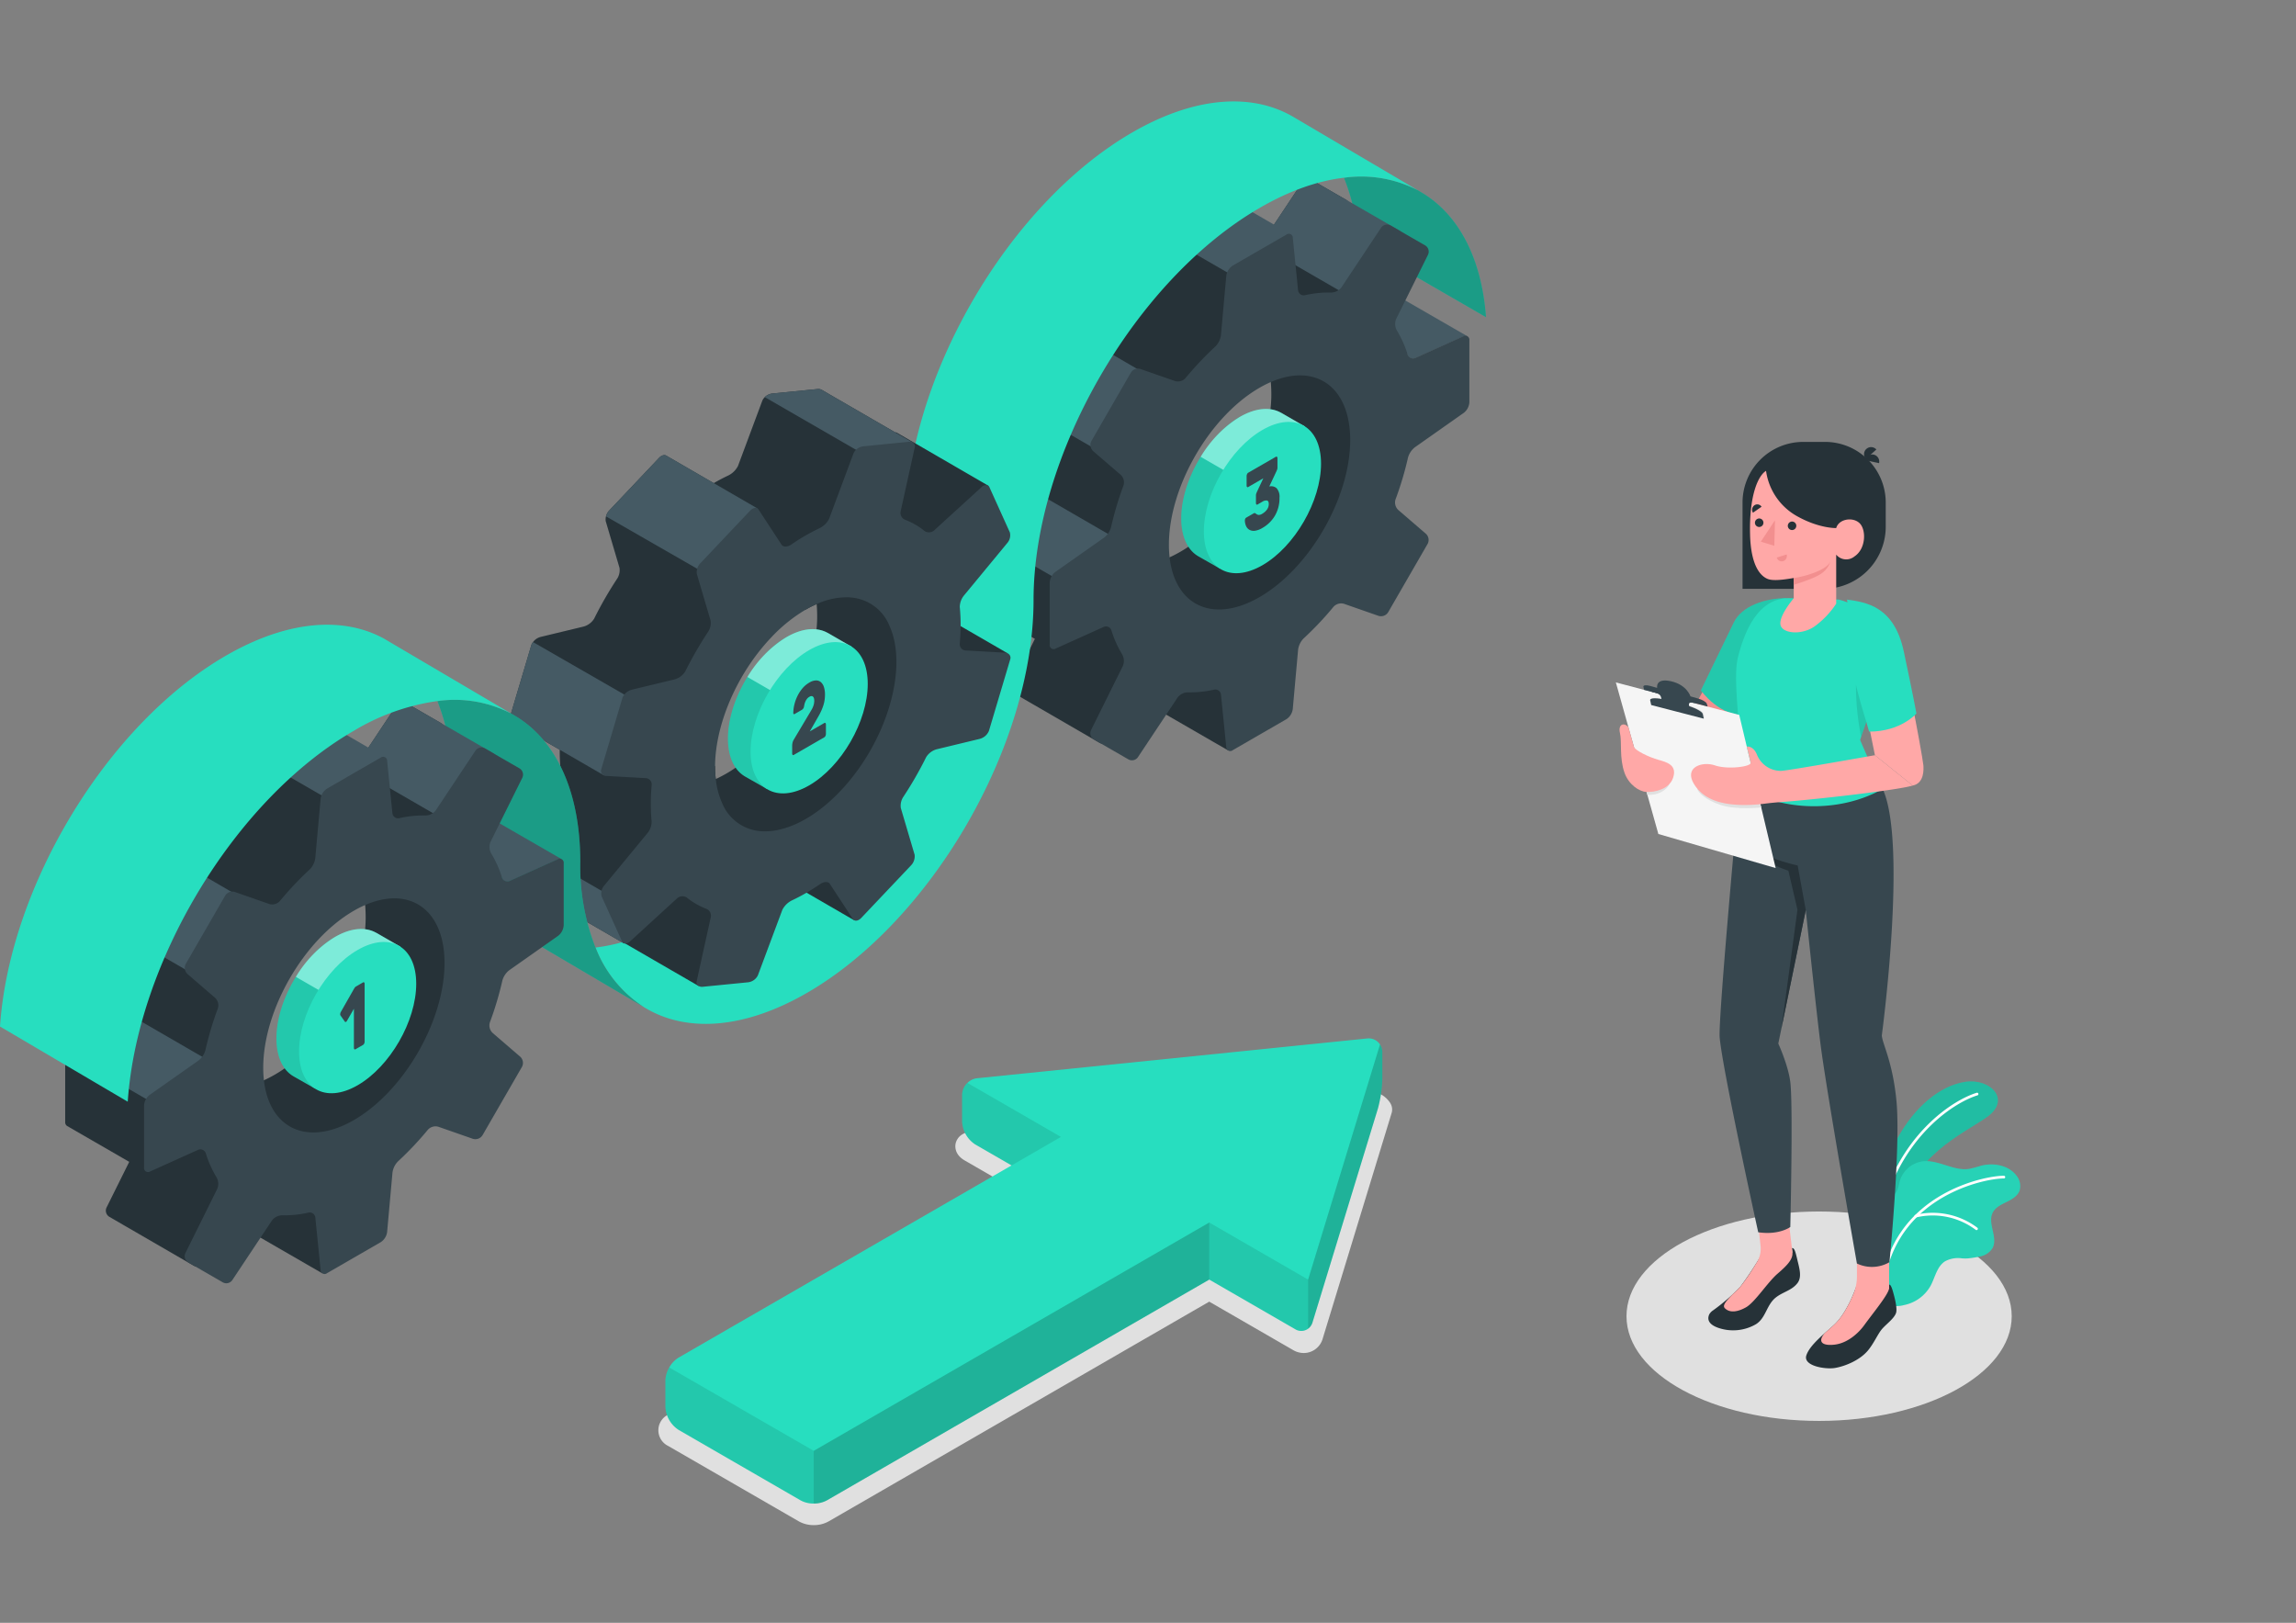<svg xmlns="http://www.w3.org/2000/svg" width="566" height="400" viewBox="0 0 566 400">
  <rect x="0" y="0" width="566" height="400" fill="#808080" stroke="none"/>
  <g id="bs-uc-bannerimg" transform="translate(-82 -130)">
    <rect id="Rectangle_1710" data-name="Rectangle 1710" width="566" height="400" transform="translate(82 130)" fill="#fff" opacity="0"/>
    <g id="Group_10917" data-name="Group 10917" transform="translate(40.032 94.959)">
      <ellipse id="Shadow" cx="47.482" cy="25.81" rx="47.482" ry="25.81" transform="translate(442.924 333.66)" fill="#e0e0e0"/>
      <g id="Plants" transform="translate(87)">
        <g id="Plants-2" data-name="Plants">
          <g id="Group_10877" data-name="Group 10877">
            <g id="Group_10875" data-name="Group 10875">
              <path id="Path_14658" data-name="Path 14658" d="M417.991,333.292s.419-9.774,4.712-17.639,10.588-13.029,16.737-13.954,11.545,4.412,5.2,8.785-17.815,9.189-22.194,24.182Z" fill="#27debf"/>
              <path id="Path_14659" data-name="Path 14659" d="M417.991,333.292s.419-9.774,4.712-17.639,10.588-13.029,16.737-13.954,11.545,4.412,5.2,8.785-17.815,9.189-22.194,24.182Z" opacity="0.15"/>
            </g>
            <g id="Group_10876" data-name="Group 10876">
              <path id="Path_14660" data-name="Path 14660" d="M419.627,330.646a.309.309,0,0,1-.067-.015.33.33,0,0,1-.212-.417c5.392-16.53,17.342-24.117,22.907-25.818a.331.331,0,1,1,.194.633c-5.452,1.667-17.164,9.119-22.472,25.39A.33.33,0,0,1,419.627,330.646Z" fill="#fff"/>
            </g>
          </g>
          <g id="Group_10883" data-name="Group 10883">
            <g id="Group_10880" data-name="Group 10880">
              <g id="Group_10878" data-name="Group 10878">
                <path id="Path_14661" data-name="Path 14661" d="M452.833,328.493c-.5,1.383-1.916,2.185-3.241,2.831s-2.761,1.338-3.408,2.659c-1.3,2.667,1.386,6.1-.03,8.706a4.6,4.6,0,0,1-3.006,2.038,30.453,30.453,0,0,1-3.06.492,12.235,12.235,0,0,1-1.472-.011,6.675,6.675,0,0,0-4.208.751c-1.956,1.289-2.4,3.9-3.5,5.975a9.693,9.693,0,0,1-6.557,4.787,6.743,6.743,0,0,1-3.567.016,1.574,1.574,0,0,1-.2-.109c-.007,0-.013-.008-.018-.015-.138-.136-.313-.308-.388-.4a.18.18,0,0,1-.041-.058c-.454-1.3.037-2.728-.036-4.1,0-.088-.008-.168-.019-.249-.169-1.592-.326-3.175-.476-4.764q-.422-4.386-.707-8.789c-.114-1.9-.49-3.973.189-5.823.753-2.035,2.968-2.235,3.67-4.23.281-.8.4-1.634.671-2.437a6.835,6.835,0,0,1,5.521-4.463c3.858-.47,7.554,2.421,11.4,1.863a29.363,29.363,0,0,0,2.925-.774c3.095-.808,6.782-.171,8.733,2.359A4.074,4.074,0,0,1,452.833,328.493Z" fill="#27debf"/>
              </g>
              <g id="Group_10879" data-name="Group 10879" opacity="0.07">
                <path id="Path_14662" data-name="Path 14662" d="M452.833,328.493c-.5,1.383-1.916,2.185-3.241,2.831s-2.761,1.338-3.408,2.659c-1.3,2.667,1.386,6.1-.03,8.706a4.6,4.6,0,0,1-3.006,2.038,15.837,15.837,0,0,1-3.06.492,12.235,12.235,0,0,1-1.472-.011,6.675,6.675,0,0,0-4.208.751c-1.956,1.289-2.4,3.9-3.5,5.975a9.693,9.693,0,0,1-6.557,4.787,6.743,6.743,0,0,1-3.567.016,1.574,1.574,0,0,1-.2-.109c-.007,0-.013-.008-.018-.015a.925.925,0,0,1-.161-.118,1.2,1.2,0,0,1-.227-.285.18.18,0,0,1-.041-.058c-.6-1.06-.016-2.907-.036-4.1,0-.088-.008-.168-.019-.249-.169-1.592-.326-3.175-.476-4.764q-.422-4.386-.707-8.789c-.114-1.9-.49-3.973.189-5.823.753-2.035,2.968-2.235,3.67-4.23.281-.8.4-1.634.671-2.437a6.835,6.835,0,0,1,5.521-4.463c3.858-.47,7.554,2.421,11.4,1.863a29.363,29.363,0,0,0,2.925-.774c3.095-.808,6.782-.171,8.733,2.359A4.074,4.074,0,0,1,452.833,328.493Z" fill="#263238"/>
              </g>
            </g>
            <g id="Group_10881" data-name="Group 10881">
              <path id="Path_14663" data-name="Path 14663" d="M419.391,350.075l-.027-.005a.33.33,0,0,1-.262-.387c3.935-20.451,24.88-24.842,29.854-24.834a.331.331,0,0,1,0,.663c-4.865-.009-25.352,4.288-29.2,24.3A.331.331,0,0,1,419.391,350.075Z" fill="#fff"/>
            </g>
            <g id="Group_10882" data-name="Group 10882">
              <path id="Path_14664" data-name="Path 14664" d="M442.173,338.247a.337.337,0,0,1-.181-.08,17.621,17.621,0,0,0-14.679-3.04.331.331,0,0,1-.143-.647,18.3,18.3,0,0,1,15.259,3.189.331.331,0,0,1-.256.578Z" fill="#fff"/>
            </g>
          </g>
        </g>
      </g>
      <g id="Group_11405" data-name="Group 11405" transform="translate(29)">
        <path id="Shadow-2" data-name="Shadow" d="M151.572,424.964a7.433,7.433,0,0,1-3.665-.919l-32.24-18.607a4.287,4.287,0,0,1,0-7.7l90.842-52.424L188.783,335.08c-2.587-1.493-2.366-3.58-2.236-4.184s.784-2.6,3.754-2.9l97.388-9.924a6.621,6.621,0,0,1,.662-.034,6.276,6.276,0,0,1,5.328,2.872h0a3,3,0,0,1,.342,2.493l-16.979,55.569a4.866,4.866,0,0,1-4.68,3.572,5.192,5.192,0,0,1-2.585-.709L249.062,369.88l-93.824,54.164A7.426,7.426,0,0,1,151.572,424.964Z" transform="translate(62 -14)" fill="#e0e0e0"/>
        <g id="Arrow" transform="translate(62 -14)">
          <g id="Group_10884" data-name="Group 10884">
            <path id="Path_14665" data-name="Path 14665" d="M291.731,308.392v6.57a31.192,31.192,0,0,1-1.08,7.3l-16.11,52.67a3.041,3.041,0,0,1-1.1,1.62,2.862,2.862,0,0,1-3.24.09l-21.13-12.2-94.26,54.42a6.664,6.664,0,0,1-3.24.78,6.565,6.565,0,0,1-3.21-.76l-30.1-17.39a7.158,7.158,0,0,1-3.26-5.62V389.3a6.6,6.6,0,0,1,.95-3.2,6.686,6.686,0,0,1,2.31-2.43l82.07-47.37-8.94-5.16a7.148,7.148,0,0,1-3.25-5.62v-6.57a4.227,4.227,0,0,1,1.3-2.99h.02a4,4,0,0,1,2.41-1.15l96.12-9.8a3.338,3.338,0,0,1,3.17,1.47A3.413,3.413,0,0,1,291.731,308.392Z" fill="#27debf"/>
            <path id="Path_14666" data-name="Path 14666" d="M151.572,406.653v12.99a6.554,6.554,0,0,1-3.21-.765l-30.1-17.385A7.17,7.17,0,0,1,115,395.868V389.3a6.645,6.645,0,0,1,.945-3.2Z" opacity="0.1"/>
            <path id="Path_14667" data-name="Path 14667" d="M212.513,329.271l-12.181,7.035-8.94-5.16a7.169,7.169,0,0,1-3.254-5.625v-6.57a4.19,4.19,0,0,1,1.3-2.985h.015Z" opacity="0.1"/>
            <path id="Path_14668" data-name="Path 14668" d="M273.442,364.446v12.1a2.853,2.853,0,0,1-3.24.09l-21.135-12.195v-14.07Z" opacity="0.1"/>
            <path id="Path_14669" data-name="Path 14669" d="M249.067,350.376v14.07l-94.256,54.417a6.672,6.672,0,0,1-3.239.78v-12.99Z" opacity="0.2"/>
            <path id="Path_14670" data-name="Path 14670" d="M291.731,308.392v6.57a31.192,31.192,0,0,1-1.08,7.3l-16.11,52.67a3.041,3.041,0,0,1-1.1,1.62v-12.11l17.72-57.96A3.413,3.413,0,0,1,291.731,308.392Z" opacity="0.2"/>
          </g>
        </g>
      </g>
      <g id="Gears">
        <g id="Group_10910" data-name="Group 10910" transform="translate(41.968 60.041)">
          <g id="Group_10885" data-name="Group 10885" transform="translate(331.305 18.553)">
            <path id="Path_14671" data-name="Path 14671" d="M378.082,111.532,346.634,93.376a51.232,51.232,0,0,0-3.576-16.218,30.393,30.393,0,0,1,18.255,3.114l.693.406C371.04,85.938,376.971,96.558,378.082,111.532Z" transform="translate(-343.058 -76.902)" fill="#27debf"/>
            <path id="Path_14672" data-name="Path 14672" d="M378.082,111.532,346.634,93.376a51.232,51.232,0,0,0-3.576-16.218,30.393,30.393,0,0,1,18.255,3.114l.693.406C371.04,85.938,376.971,96.558,378.082,111.532Z" transform="translate(-343.058 -76.902)" opacity="0.3"/>
          </g>
          <g id="Group_10892" data-name="Group 10892" transform="translate(239.332 19.119)">
            <path id="Path_14673" data-name="Path 14673" d="M372.9,113.667h0a1.536,1.536,0,0,0-1.054.1l-11.774,5.3a1.4,1.4,0,0,1-1.959-.9c-.462-1.485-8.528-3.194-9.188-4.471l4.531-11.24Z" transform="translate(-250.496 -74.904)" fill="#455a64"/>
            <path id="Path_14674" data-name="Path 14674" d="M362.438,105.009v-.025a1.1,1.1,0,0,0-1.023,0l-8.691-20.113a1.782,1.782,0,0,0-.7-2.3l-8.516-4.916a1.782,1.782,0,0,0-2.344.549L331.389,92.9a3.257,3.257,0,0,1-2.561,1.272,24.751,24.751,0,0,0-3.417.16V83.579l-6.534-3.768v0a1.09,1.09,0,0,0-1.068.095l-13.227,7.638a3.565,3.565,0,0,0-1.577,2.469l-1.325,14.717a4.927,4.927,0,0,1-1.375,2.749,79.5,79.5,0,0,0-7.348,7.777,2.533,2.533,0,0,1-2.6.736l-8.49-2.965a2.071,2.071,0,0,0-2.383.886l-9.724,16.842a2.072,2.072,0,0,0,.425,2.507L277,139.135a2.532,2.532,0,0,1,.661,2.619,79.643,79.643,0,0,0-3.061,10.253,4.92,4.92,0,0,1-1.692,2.564l-12.084,8.506a3.566,3.566,0,0,0-1.349,2.6V180.95a1.077,1.077,0,0,0,.47.982l0,0,15.315,8.838-5.586,11.263a1.78,1.78,0,0,0,.7,2.3l20.82,12.061a1.781,1.781,0,0,0,2.343-.549l9.461-9.674a1.106,1.106,0,0,0,.506.9l19.394,11.193.518-15.184s-4.1-5.294-4.02-6.2l21.139-23.018a2.067,2.067,0,0,0,2.382-.881l9.724-16.842a2.072,2.072,0,0,0-.425-2.507l9.363-29.813a3.564,3.564,0,0,0,1.349-2.6ZM311.2,169.254c-5.677,3.278-10.365,3.978-13.773,2.392-4-1.862,28.462-57.52,31.869-54.481,2.754,2.457,4.248,7.015,4.248,13.385C333.541,144.8,323.537,162.129,311.2,169.254Z" transform="translate(-259.473 -77.417)" fill="#263238"/>
            <path id="Path_14675" data-name="Path 14675" d="M359.177,92.336l-2.63,5.315L348.1,107.4l-9.958-5.755L324.186,93.58a2.321,2.321,0,0,0,.7-.682l9.782-14.7a1.785,1.785,0,0,1,2.322-.561l8.539,4.93,12.951,7.471A1.781,1.781,0,0,1,359.177,92.336Z" transform="translate(-252.979 -77.417)" fill="#455a64"/>
            <path id="Path_14676" data-name="Path 14676" d="M273.753,146.677a4.124,4.124,0,0,1-.895.943l-12.084,8.506a3.141,3.141,0,0,0-.83.966l20.317,11.755,16.042-9.126Z" transform="translate(-259.426 -70.467)" fill="#455a64"/>
            <path id="Path_14677" data-name="Path 14677" d="M280.156,109.7a2.066,2.066,0,0,0-1.588.971l-9.724,16.842a1.992,1.992,0,0,0-.218,1.3l21.292,12.321,13.31-18.006Z" transform="translate(-258.557 -74.177)" fill="#455a64"/>
            <path id="Path_14678" data-name="Path 14678" d="M334.327,90.829V95.67l-11.774,6.8L299.226,88.991a3.526,3.526,0,0,1,1.364-1.651L313.817,79.7a1.368,1.368,0,0,1,.66-.2.826.826,0,0,1,.407.1l6.371,3.664.165.1,8.792,5.084Z" transform="translate(-255.484 -77.207)" fill="#455a64"/>
            <path id="Path_14679" data-name="Path 14679" d="M380.589,131.425V116.151a.986.986,0,0,0-1.505-.973l-11.773,5.307a1.4,1.4,0,0,1-1.961-.908,26.4,26.4,0,0,0-2.625-5.837,3.247,3.247,0,0,1-.178-2.852l7.847-15.823a1.782,1.782,0,0,0-.7-2.3l-8.517-4.916a1.781,1.781,0,0,0-2.343.549l-9.78,14.707a3.257,3.257,0,0,1-2.561,1.272,26.374,26.374,0,0,0-6.368.645,1.4,1.4,0,0,1-1.766-1.243l-1.291-12.849a.986.986,0,0,0-1.594-.818l-13.226,7.636a3.562,3.562,0,0,0-1.578,2.469l-1.325,14.717a4.92,4.92,0,0,1-1.375,2.749,79.776,79.776,0,0,0-7.348,7.777,2.531,2.531,0,0,1-2.6.736l-8.491-2.965a2.071,2.071,0,0,0-2.383.886l-9.724,16.843a2.071,2.071,0,0,0,.425,2.507l6.813,5.87a2.536,2.536,0,0,1,.661,2.62,79.576,79.576,0,0,0-3.061,10.252,4.9,4.9,0,0,1-1.692,2.564l-12.083,8.506a3.566,3.566,0,0,0-1.349,2.6v15.273a.986.986,0,0,0,1.5.973l11.773-5.308a1.4,1.4,0,0,1,1.962.909,26.413,26.413,0,0,0,2.623,5.837,3.254,3.254,0,0,1,.179,2.853l-7.848,15.822a1.781,1.781,0,0,0,.7,2.3l8.516,4.916a1.783,1.783,0,0,0,2.344-.549l9.779-14.706a3.256,3.256,0,0,1,2.562-1.272,26.38,26.38,0,0,0,6.368-.647,1.4,1.4,0,0,1,1.766,1.244l1.291,12.85a.986.986,0,0,0,1.594.818l13.226-7.638a3.562,3.562,0,0,0,1.578-2.469l1.325-14.718a4.917,4.917,0,0,1,1.375-2.748,79.589,79.589,0,0,0,7.346-7.775,2.533,2.533,0,0,1,2.6-.737l8.49,2.964a2.072,2.072,0,0,0,2.383-.886l9.725-16.842a2.071,2.071,0,0,0-.426-2.507l-6.812-5.871a2.529,2.529,0,0,1-.661-2.619,79.761,79.761,0,0,0,3.061-10.253,4.918,4.918,0,0,1,1.692-2.564l12.083-8.506A3.565,3.565,0,0,0,380.589,131.425Zm-51.723,48.027c-12.342,7.126-22.346,1.349-22.346-12.9s10-31.579,22.346-38.7,22.346-1.349,22.346,12.9S341.208,172.327,328.866,179.452Z" transform="translate(-257.7 -76.393)" fill="#37474f"/>
            <g id="Group_10891" data-name="Group 10891" transform="translate(51.857 56.681)">
              <g id="Group_10888" data-name="Group 10888">
                <g id="Group_10887" data-name="Group 10887">
                  <g id="Group_10886" data-name="Group 10886">
                    <path id="Path_14680" data-name="Path 14680" d="M337.135,133.277l-5.878-3.39-.007,0-.054-.032,0,.01c-2.61-1.473-6.191-1.251-10.15,1.034-7.975,4.6-14.441,15.8-14.441,25.012,0,4.6,1.613,7.828,4.217,9.34h0l.012.007v0l5.349,3.052,1.278-2.137a14.642,14.642,0,0,0,4.142-1.611c7.974-4.6,14.44-15.8,14.442-25.012a15.464,15.464,0,0,0-.453-3.688Z" transform="translate(-306.601 -128.929)" fill="#27debf"/>
                  </g>
                </g>
              </g>
              <g id="Group_10889" data-name="Group 10889" transform="translate(0.002 0.001)">
                <path id="Path_14681" data-name="Path 14681" d="M306.6,154.831c0,4.6,1.609,7.827,4.212,9.339v.006l.017.005,5.349,3.055,1.277-2.137a14.759,14.759,0,0,0,4.143-1.614c4.266-2.463,8.1-6.822,10.746-11.746L311.4,139.648C308.457,144.4,306.6,149.9,306.6,154.831Z" transform="translate(-306.603 -127.854)" opacity="0.1"/>
                <path id="Path_14682" data-name="Path 14682" d="M336.7,133.276l-5.876-3.391h-.005l-.059-.033-.006.011c-2.609-1.473-6.186-1.256-10.149,1.033a28.831,28.831,0,0,0-9.638,9.827l20.944,12.09a28.911,28.911,0,0,0,3.7-13.264,15.365,15.365,0,0,0-.457-3.691Z" transform="translate(-306.165 -128.93)" fill="#fff" opacity="0.4"/>
              </g>
              <path id="Path_14683" data-name="Path 14683" d="M326.117,133.807c-7.976,4.6-14.442,15.8-14.442,25.012s6.466,12.942,14.441,8.337,14.441-15.8,14.442-25.012S334.092,129.2,326.117,133.807Z" transform="translate(-306.092 -128.637)" fill="#27debf"/>
              <g id="Group_10890" data-name="Group 10890" transform="translate(15.692 11.744)">
                <path id="Path_14684" data-name="Path 14684" d="M328.509,139.643a.207.207,0,0,1,.272.02.469.469,0,0,1,.114.351v2.334a1.33,1.33,0,0,1-.1.5c-.065.169-.128.317-.185.438l-1.73,3.683a2,2,0,0,1,1.816.438,3.134,3.134,0,0,1,.7,2.357,8.5,8.5,0,0,1-1.115,4.385,8.4,8.4,0,0,1-3.115,3.053,4.762,4.762,0,0,1-1.823.678,2.214,2.214,0,0,1-1.337-.218,2,2,0,0,1-.835-.914,3.393,3.393,0,0,1-.308-1.419.933.933,0,0,1,.092-.394.6.6,0,0,1,.222-.272l1.8-1.04c.2-.116.353-.133.457-.054s.221.162.352.249a1.068,1.068,0,0,0,.5.162,1.639,1.639,0,0,0,.879-.3,3.662,3.662,0,0,0,1.136-1.009,2.27,2.27,0,0,0,.451-1.381q0-.771-.451-.864a1.71,1.71,0,0,0-1.136.3l-1.187.686a.207.207,0,0,1-.272-.02.47.47,0,0,1-.114-.352V149.15a1.352,1.352,0,0,1,.1-.5c.065-.171.133-.327.2-.469l1.515-3.228-3.73,2.153a.208.208,0,0,1-.272-.019.469.469,0,0,1-.114-.352v-2.333a1.111,1.111,0,0,1,.114-.484.718.718,0,0,1,.272-.333Z" transform="translate(-320.862 -139.602)" fill="#37474f"/>
              </g>
            </g>
          </g>
          <path id="Path_14685" data-name="Path 14685" d="M348.045,64.227l-.528-.308c-10.123-6.008-24.208-5.238-39.767,3.741-30.854,17.793-55.865,61.125-55.865,96.764s-25.022,78.994-55.876,96.81c-7.3,4.2-14.25,6.613-20.632,7.36a30.46,30.46,0,0,0,11.884,14.658l.55.329c10.123,5.964,24.175,5.162,39.69-3.8,30.854-17.814,55.865-61.158,55.865-96.808S308.378,104,339.242,86.211c7.3-4.214,14.261-6.612,20.643-7.36a30.393,30.393,0,0,1,18.255,3.114Z" transform="translate(-28.58 -60.041)" fill="#27debf"/>
          <g id="Group_10901" data-name="Group 10901" transform="translate(125.678 70.888)">
            <g id="Group_10893" data-name="Group 10893" transform="translate(0.002 0)">
              <path id="Path_14686" data-name="Path 14686" d="M251.809,195.757l27.179-6.1a.182.182,0,0,0-.055-.033c-.649-.374-6.206-3.6-11.62-6.724-5.337-3.091-10.552-6.107-10.783-6.239a1.514,1.514,0,0,0-.759-.22l-9.54-.538a1.548,1.548,0,0,1-1.607-1.551,51.39,51.39,0,0,0,.011-9.2,4.574,4.574,0,0,1,1.045-2.816l15.262-1.243c.649-.793,13.138-12.842,13.138-12.842l-.066-.032c-1.309-.76-22.293-12.918-22.425-13a.923.923,0,0,0-.429-.088c-6.459-3.73-17.782-10.287-18.046-10.453a1.811,1.811,0,0,0-1.1-.208l-11.125,1.1a3.1,3.1,0,0,0-2.432,1.695l-6.03,16.175A5.323,5.323,0,0,1,210,145.8c-1.177.55-2.355,1.177-3.543,1.859L194.778,140.9c-.462-.308-1.2-.109-1.8.529l-12.214,12.9a3.227,3.227,0,0,0-.946,2.684l3.4,11.511a3.865,3.865,0,0,1-.627,2.772,93.1,93.1,0,0,0-5.612,9.761,4.448,4.448,0,0,1-2.652,1.97l-10.453,2.52a3.427,3.427,0,0,0-2.366,1.97l-5.26,17.7a1.144,1.144,0,0,0,.4,1.286c.231.187,11.84,6.867,11.84,6.867-.011,1.618.055,3.2.2,4.741a4.541,4.541,0,0,1-1.034,2.818l-10.662,12.9a2.906,2.906,0,0,0-.638,2.652l5.062,11.191a.812.812,0,0,0,.319.363c.407.242,21.666,12.543,22.458,12.994,0,.011,0,.011.011.011l.011.012h.022a.273.273,0,0,0,.066-.1c.11.066.22.12.33.2h.011c6.349,3.674,17.364,10.046,18.057,10.442.011.011.022.011.033.021.308-.835,9.474-38.808,9.87-38.2l5.7,8.7a1.062,1.062,0,0,0,.176.2l10.86,6.3,11.719,6.79-.011-.023-8.473-26.452C240.046,231.518,257.113,199.333,251.809,195.757Zm-65.8,17.672,41.3-43.586a21.722,21.722,0,0,1,1.706,9.067,25.007,25.007,0,0,1,2.806-1.429q.132,1.436.132,3.036c0,14.261-10,31.581-22.348,38.71-.9.518-1.794.98-2.641,1.375a23.9,23.9,0,0,1-.176-3.234C197.969,222.516,189.595,221.34,186.008,213.429Z" transform="translate(-156.186 -124.465)" fill="#263238"/>
            </g>
            <path id="Path_14687" data-name="Path 14687" d="M184.2,250.954l-1.078-10.407L156.315,225.07a2.078,2.078,0,0,0,.023,1.318l5.062,11.187a.765.765,0,0,0,.324.364h0l.053.031C162.861,238.592,184.2,250.951,184.2,250.954Z" transform="translate(-156.18 -114.368)" fill="#455a64"/>
            <path id="Path_14688" data-name="Path 14688" d="M187.594,195.923l-25.71-14.785a2.121,2.121,0,0,0-.381.687l-5.263,17.71a1.154,1.154,0,0,0,.4,1.29c.014.012.081.053.188.117l11.586,6.711.062.035h0l10.77,6.239Z" transform="translate(-156.184 -118.777)" fill="#455a64"/>
            <path id="Path_14689" data-name="Path 14689" d="M177.732,154.373l22.489,12.912,14.837-14.876-22.445-13h0c-.463-.3-1.195-.1-1.8.535l-12.221,12.9A3.852,3.852,0,0,0,177.732,154.373Z" transform="translate(-154.021 -122.978)" fill="#455a64"/>
            <path id="Path_14690" data-name="Path 14690" d="M227.381,124.688a1.731,1.731,0,0,0-1.1-.212l-11.127,1.1a3.294,3.294,0,0,0-1.857.881l29.25,16.887,7.472-4.314-.215-1.361S227.747,124.92,227.381,124.688Z" transform="translate(-150.452 -124.464)" fill="#455a64"/>
            <g id="Group_10894" data-name="Group 10894" transform="translate(22.47 13.009)">
              <path id="Path_14691" data-name="Path 14691" d="M276.938,188.475a.182.182,0,0,0-.055-.033,1.65,1.65,0,0,0-.693-.177l-9.54-.539a1.545,1.545,0,0,1-1.607-1.551c.132-1.506.209-3,.22-4.456a44.654,44.654,0,0,0-.209-4.741,4.626,4.626,0,0,1,1.045-2.818l10.651-12.9a2.918,2.918,0,0,0,.649-2.653l-5.062-11.191a.75.75,0,0,0-.308-.352l-.066-.032a1.543,1.543,0,0,0-1.629.506l-11.378,10.386a2.01,2.01,0,0,1-2.487.418,17.708,17.708,0,0,0-4.864-2.827,1.822,1.822,0,0,1-1.144-1.993l3.51-15.921a.986.986,0,0,0-.484-1.122,1.863,1.863,0,0,0-1.056-.188l-11.125,1.112a3.055,3.055,0,0,0-2.432,1.695l-6.03,16.174a5.191,5.191,0,0,1-2.432,2.345,49.981,49.981,0,0,0-6.888,3.994c-.935.626-1.981.67-2.388.055l-5.689-8.694c-.407-.615-1.32-.483-2.058.275l-12.214,12.908a3.217,3.217,0,0,0-.946,2.673l3.4,11.521a3.934,3.934,0,0,1-.616,2.774,92.922,92.922,0,0,0-5.623,9.749,4.458,4.458,0,0,1-2.652,1.981l-10.453,2.52a3.463,3.463,0,0,0-2.366,1.958l-5.26,17.717a1.255,1.255,0,0,0,1.3,1.6l9.551.538a1.555,1.555,0,0,1,1.607,1.551,50.414,50.414,0,0,0-.022,9.2,4.489,4.489,0,0,1-1.034,2.816L177.412,245.66a2.9,2.9,0,0,0-.649,2.652l5.062,11.18a.7.7,0,0,0,.308.351c0,.011,0,.011.011.011a.038.038,0,0,0,.033.012.826.826,0,0,0,.4.1h.011a1.965,1.965,0,0,0,1.243-.584l11.367-10.4a2.027,2.027,0,0,1,2.487-.418,18.016,18.016,0,0,0,4.864,2.829,1.8,1.8,0,0,1,1.144,1.991l-3.51,15.934a.98.98,0,0,0,.462,1.089c.011.011.022.011.033.021a1.723,1.723,0,0,0,1.045.187l11.125-1.1a3.1,3.1,0,0,0,2.432-1.695l6.041-16.175a5.263,5.263,0,0,1,2.432-2.354c1.166-.55,2.355-1.178,3.532-1.861,1.111-.649,2.234-1.363,3.356-2.124.924-.638,1.981-.682,2.377-.065l5.7,8.7a.74.74,0,0,0,.275.252c.462.286,1.177.088,1.772-.539l12.225-12.906a3.232,3.232,0,0,0,.935-2.675l-3.4-11.51a3.92,3.92,0,0,1,.627-2.772,91.189,91.189,0,0,0,5.612-9.761,4.44,4.44,0,0,1,2.663-1.97l10.442-2.52a3.4,3.4,0,0,0,2.366-1.97l5.271-17.7A1.18,1.18,0,0,0,276.938,188.475Zm-55.777,43.265c-.209.055-.407.111-.616.155-.154.044-.3.066-.44.1q-.5.1-.99.164c-.39.056-.77.087-1.149.112-.239.014-.476.022-.712.025-.112,0-.223,0-.335,0a11.169,11.169,0,0,1-10.481-7.047,19.2,19.2,0,0,1-1.529-5.833,23.9,23.9,0,0,1-.176-3.234c.066-10.09,5.249-22.591,13.8-31.625a38.4,38.4,0,0,1,8.429-6.833,25.007,25.007,0,0,1,2.806-1.429,17.734,17.734,0,0,1,7.89-1.674.222.222,0,0,1,.088.012c.132,0,.264.011.4.021s.275.023.407.044a3.01,3.01,0,0,1,.429.055,11.161,11.161,0,0,1,8.748,6.91c4.72,10.443-.693,28.664-12.093,40.692C230.856,227.393,225.783,230.551,221.162,231.739Z" transform="translate(-176.605 -136.287)" fill="#37474f"/>
            </g>
            <line id="Line_198" data-name="Line 198" x2="22.491" y2="13.022" transform="translate(95.401 10.763)" fill="#263238"/>
            <g id="Group_10900" data-name="Group 10900" transform="translate(53.769 59.185)">
              <g id="Group_10897" data-name="Group 10897">
                <g id="Group_10896" data-name="Group 10896">
                  <g id="Group_10895" data-name="Group 10895">
                    <path id="Path_14692" data-name="Path 14692" d="M235.583,182.6l-5.877-3.391-.008,0-.054-.031,0,.009c-2.609-1.472-6.191-1.251-10.15,1.034-7.974,4.6-14.441,15.8-14.441,25.013,0,4.6,1.613,7.827,4.217,9.339v0l.012.007h0l5.348,3.053,1.277-2.137a14.7,14.7,0,0,0,4.142-1.611c7.974-4.6,14.44-15.8,14.442-25.012a15.474,15.474,0,0,0-.453-3.689Z" transform="translate(-205.049 -178.251)" fill="#27debf"/>
                  </g>
                </g>
              </g>
              <g id="Group_10898" data-name="Group 10898" transform="translate(0.002 0.001)">
                <path id="Path_14693" data-name="Path 14693" d="M205.051,204.153c0,4.6,1.609,7.828,4.213,9.339v.005l.017.006,5.349,3.055,1.276-2.136a14.781,14.781,0,0,0,4.143-1.614c4.267-2.463,8.1-6.822,10.746-11.747l-20.944-12.088C206.905,193.721,205.051,199.223,205.051,204.153Z" transform="translate(-205.051 -177.177)" opacity="0.1"/>
                <path id="Path_14694" data-name="Path 14694" d="M235.146,182.6l-5.876-3.392h-.005l-.059-.032-.005.011c-2.609-1.473-6.186-1.257-10.149,1.032a28.845,28.845,0,0,0-9.638,9.828l20.944,12.088a28.9,28.9,0,0,0,3.7-13.263,15.382,15.382,0,0,0-.457-3.692Z" transform="translate(-204.613 -178.252)" fill="#fff" opacity="0.4"/>
              </g>
              <path id="Path_14695" data-name="Path 14695" d="M224.565,183.13c-7.975,4.6-14.442,15.8-14.442,25.012s6.466,12.941,14.441,8.336,14.441-15.8,14.442-25.012S232.54,178.525,224.565,183.13Z" transform="translate(-204.54 -177.96)" fill="#27debf"/>
              <g id="Group_10899" data-name="Group 10899" transform="translate(15.836 12.635)">
                <path id="Path_14696" data-name="Path 14696" d="M227.531,193.21a9.669,9.669,0,0,1-.086,1.281,8.245,8.245,0,0,1-.293,1.325,11.876,11.876,0,0,1-.544,1.425,16.468,16.468,0,0,1-.822,1.575l-2,3.488,3.587-2.071a.209.209,0,0,1,.273.019.472.472,0,0,1,.113.352v2.334a1.123,1.123,0,0,1-.113.483.714.714,0,0,1-.273.333l-7.547,4.357a.2.2,0,0,1-.272-.02.467.467,0,0,1-.113-.351v-1.893a3.5,3.5,0,0,1,.091-.759,2.655,2.655,0,0,1,.323-.78l4.273-7.175a5.511,5.511,0,0,0,.629-1.408,4.373,4.373,0,0,0,.13-.988,3.233,3.233,0,0,0-.036-.408,1.137,1.137,0,0,0-.165-.454.6.6,0,0,0-.364-.264.9.9,0,0,0-.636.171,2,2,0,0,0-.651.584,3.305,3.305,0,0,0-.384.7,3.689,3.689,0,0,0-.2.654c-.043.209-.075.364-.094.462a1.124,1.124,0,0,1-.573.836l-1.757,1.015a.169.169,0,0,1-.221-.015.377.377,0,0,1-.092-.287,9.339,9.339,0,0,1,.257-1.986,10.081,10.081,0,0,1,.736-2.087,9.2,9.2,0,0,1,1.229-1.92,6.406,6.406,0,0,1,1.736-1.465,3.31,3.31,0,0,1,1.665-.531,1.794,1.794,0,0,1,1.208.448,2.68,2.68,0,0,1,.736,1.225A6,6,0,0,1,227.531,193.21Z" transform="translate(-219.441 -189.734)" fill="#37474f"/>
              </g>
            </g>
          </g>
          <g id="Group_10902" data-name="Group 10902" transform="translate(107.823 147.541)">
            <path id="Path_14697" data-name="Path 14697" d="M178.932,255.138a54.782,54.782,0,0,1-3.752-21.1c0-17.585-6.085-30.019-15.966-35.949l-1-.584a30.247,30.247,0,0,0-18.255-3.114,54.945,54.945,0,0,1,3.741,21.094c0,17.728,6.173,30.206,16.186,36.092L190.816,269.8A30.46,30.46,0,0,1,178.932,255.138Z" transform="translate(-139.958 -194.126)" fill="#27debf"/>
            <path id="Path_14698" data-name="Path 14698" d="M178.932,255.138a54.782,54.782,0,0,1-3.752-21.1c0-17.585-6.085-30.019-15.966-35.949l-1-.584a30.247,30.247,0,0,0-18.255-3.114,54.945,54.945,0,0,1,3.741,21.094c0,17.728,6.173,30.206,16.186,36.092L190.816,269.8A30.46,30.46,0,0,1,178.932,255.138Z" transform="translate(-139.958 -194.126)" opacity="0.3"/>
          </g>
          <g id="Group_10909" data-name="Group 10909" transform="translate(16.071 148.02)">
            <path id="Path_14699" data-name="Path 14699" d="M170,230.811h0a1.544,1.544,0,0,0-1.054.1l-11.774,5.3a1.394,1.394,0,0,1-1.959-.9c-.462-1.487-8.528-3.2-9.188-4.472l4.531-11.239Z" transform="translate(-47.596 -192.049)" fill="#455a64"/>
            <path id="Path_14700" data-name="Path 14700" d="M159.538,222.154v-.025a1.1,1.1,0,0,0-1.023,0l-8.691-20.113a1.783,1.783,0,0,0-.7-2.3l-8.516-4.916a1.782,1.782,0,0,0-2.344.549l-9.779,14.707a3.253,3.253,0,0,1-2.562,1.271,24.92,24.92,0,0,0-3.415.16V200.724l-6.534-3.768h0a1.087,1.087,0,0,0-1.068.1l-13.227,7.638a3.562,3.562,0,0,0-1.577,2.469L98.78,221.877a4.927,4.927,0,0,1-1.375,2.749,79.509,79.509,0,0,0-7.348,7.777,2.532,2.532,0,0,1-2.6.736l-8.49-2.965a2.072,2.072,0,0,0-2.383.885L66.86,247.9a2.072,2.072,0,0,0,.425,2.507l6.813,5.87a2.534,2.534,0,0,1,.661,2.62A79.64,79.64,0,0,0,71.7,269.152a4.924,4.924,0,0,1-1.692,2.564l-12.084,8.506a3.566,3.566,0,0,0-1.349,2.6V298.1a1.077,1.077,0,0,0,.47.982l0,0,15.314,8.839L66.768,319.18a1.781,1.781,0,0,0,.7,2.3l20.82,12.06A1.779,1.779,0,0,0,90.627,333l9.461-9.673a1.108,1.108,0,0,0,.506.9l19.394,11.193.518-15.184s-4.1-5.294-4.02-6.2l21.139-23.018a2.067,2.067,0,0,0,2.382-.881l9.724-16.843a2.072,2.072,0,0,0-.425-2.507l9.363-29.812a3.566,3.566,0,0,0,1.349-2.6ZM108.3,286.4c-5.676,3.277-10.364,3.978-13.773,2.392-4-1.862,28.463-57.521,31.871-54.482,2.754,2.457,4.248,7.016,4.248,13.386C130.641,261.945,120.637,279.273,108.3,286.4Z" transform="translate(-56.573 -194.562)" fill="#263238"/>
            <g id="Group_10908" data-name="Group 10908" transform="translate(52.069 55.964)">
              <g id="Group_10905" data-name="Group 10905">
                <g id="Group_10904" data-name="Group 10904">
                  <g id="Group_10903" data-name="Group 10903">
                    <path id="Path_14701" data-name="Path 14701" d="M134.427,249.769l-5.877-3.39-.008,0-.054-.031,0,.009c-2.609-1.472-6.191-1.251-10.15,1.034-7.974,4.6-14.441,15.8-14.441,25.012,0,4.6,1.613,7.828,4.217,9.34v0l.012.007h0l5.348,3.053,1.278-2.137a14.7,14.7,0,0,0,4.142-1.611c7.974-4.6,14.44-15.8,14.442-25.012a15.473,15.473,0,0,0-.453-3.689Z" transform="translate(-103.893 -245.422)" fill="#27debf"/>
                  </g>
                </g>
              </g>
              <g id="Group_10906" data-name="Group 10906" transform="translate(0.002 0.001)">
                <path id="Path_14702" data-name="Path 14702" d="M103.895,271.324c0,4.6,1.609,7.828,4.213,9.339v.006l.015.005,5.349,3.055,1.278-2.136a14.78,14.78,0,0,0,4.143-1.614c4.266-2.463,8.1-6.822,10.746-11.747l-20.944-12.088C105.749,260.892,103.895,266.394,103.895,271.324Z" transform="translate(-103.895 -244.348)" opacity="0.1"/>
                <path id="Path_14703" data-name="Path 14703" d="M133.99,249.77l-5.876-3.392H128.1l-.054-.032-.006.011c-2.609-1.473-6.186-1.257-10.149,1.032a28.845,28.845,0,0,0-9.638,9.828L129.2,269.306a28.91,28.91,0,0,0,3.7-13.263,15.383,15.383,0,0,0-.457-3.692Z" transform="translate(-103.457 -245.423)" fill="#fff" opacity="0.4"/>
              </g>
              <path id="Path_14704" data-name="Path 14704" d="M123.409,250.3c-7.976,4.6-14.442,15.8-14.442,25.011s6.466,12.942,14.441,8.337,14.441-15.8,14.442-25.012S131.384,245.7,123.409,250.3Z" transform="translate(-103.384 -245.131)" fill="#27debf"/>
              <g id="Group_10907" data-name="Group 10907" transform="translate(15.725 13.117)">
                <path id="Path_14705" data-name="Path 14705" d="M118.262,265.546a.562.562,0,0,1-.072-.4,1.252,1.252,0,0,1,.157-.486l3.072-5.4c.076-.132.169-.289.279-.47a1.091,1.091,0,0,1,.38-.394l1.744-1.008a.207.207,0,0,1,.271.02.472.472,0,0,1,.113.352v14.217a1.128,1.128,0,0,1-.113.484.727.727,0,0,1-.271.332l-1.874,1.082a.2.2,0,0,1-.271-.02.462.462,0,0,1-.114-.352v-9.617l-1.7,2.962a.579.579,0,0,1-.286.286.2.2,0,0,1-.257-.081Z" transform="translate(-118.184 -257.343)" fill="#37474f"/>
              </g>
            </g>
            <path id="Path_14706" data-name="Path 14706" d="M156.277,209.481l-2.63,5.315-8.451,9.749-9.958-5.755-13.952-8.066a2.321,2.321,0,0,0,.7-.682l9.782-14.7a1.785,1.785,0,0,1,2.322-.561l8.539,4.93,12.951,7.471A1.781,1.781,0,0,1,156.277,209.481Z" transform="translate(-50.079 -194.562)" fill="#455a64"/>
            <path id="Path_14707" data-name="Path 14707" d="M70.853,263.822a4.123,4.123,0,0,1-.895.943l-12.084,8.506a3.142,3.142,0,0,0-.83.966l20.317,11.754L93.4,276.866Z" transform="translate(-56.526 -187.612)" fill="#455a64"/>
            <path id="Path_14708" data-name="Path 14708" d="M77.256,226.849a2.065,2.065,0,0,0-1.588.969l-9.724,16.843a1.992,1.992,0,0,0-.218,1.3l21.292,12.321,13.31-18.006Z" transform="translate(-55.657 -191.322)" fill="#455a64"/>
            <path id="Path_14709" data-name="Path 14709" d="M131.427,207.974v4.842l-11.774,6.8L96.326,206.136a3.526,3.526,0,0,1,1.364-1.651l13.226-7.636a1.368,1.368,0,0,1,.66-.2.826.826,0,0,1,.407.1l6.371,3.664.165.1,8.792,5.084Z" transform="translate(-52.584 -194.352)" fill="#455a64"/>
            <path id="Path_14710" data-name="Path 14710" d="M177.689,248.57V233.3a.986.986,0,0,0-1.505-.973l-11.773,5.307a1.4,1.4,0,0,1-1.961-.908,26.4,26.4,0,0,0-2.625-5.837,3.248,3.248,0,0,1-.178-2.852l7.847-15.823a1.782,1.782,0,0,0-.7-2.3l-8.517-4.916a1.781,1.781,0,0,0-2.343.549l-9.78,14.707a3.253,3.253,0,0,1-2.561,1.271,26.377,26.377,0,0,0-6.368.646,1.4,1.4,0,0,1-1.766-1.244l-1.291-12.849a.986.986,0,0,0-1.594-.816l-13.226,7.636a3.562,3.562,0,0,0-1.578,2.469l-1.325,14.717a4.924,4.924,0,0,1-1.375,2.749,79.652,79.652,0,0,0-7.348,7.777,2.531,2.531,0,0,1-2.6.736l-8.491-2.965a2.071,2.071,0,0,0-2.383.886L84.53,258.1a2.069,2.069,0,0,0,.425,2.507l6.813,5.87a2.536,2.536,0,0,1,.661,2.62,79.576,79.576,0,0,0-3.061,10.252,4.911,4.911,0,0,1-1.692,2.564L75.593,290.42a3.567,3.567,0,0,0-1.35,2.6v15.274a.986.986,0,0,0,1.505.972l11.773-5.307a1.4,1.4,0,0,1,1.961.908,26.426,26.426,0,0,0,2.624,5.838,3.254,3.254,0,0,1,.179,2.853L84.438,329.38a1.781,1.781,0,0,0,.7,2.3L93.65,336.6a1.783,1.783,0,0,0,2.344-.55l9.779-14.706a3.262,3.262,0,0,1,2.562-1.272,26.377,26.377,0,0,0,6.368-.646,1.4,1.4,0,0,1,1.766,1.245l1.291,12.85a.985.985,0,0,0,1.594.816l13.226-7.636a3.562,3.562,0,0,0,1.578-2.469l1.325-14.718a4.917,4.917,0,0,1,1.375-2.748,79.481,79.481,0,0,0,7.346-7.776,2.533,2.533,0,0,1,2.6-.737l8.491,2.964a2.072,2.072,0,0,0,2.383-.885L167.4,283.49a2.072,2.072,0,0,0-.426-2.508l-6.813-5.87a2.536,2.536,0,0,1-.661-2.62,79.579,79.579,0,0,0,3.062-10.252,4.911,4.911,0,0,1,1.692-2.564l12.083-8.506A3.567,3.567,0,0,0,177.689,248.57ZM125.966,296.6c-12.342,7.125-22.346,1.349-22.346-12.9s10-31.579,22.346-38.7,22.346-1.349,22.346,12.9S138.308,289.472,125.966,296.6Z" transform="translate(-54.8 -193.538)" fill="#37474f"/>
          </g>
          <path id="Path_14711" data-name="Path 14711" d="M168.046,199.194a30.247,30.247,0,0,0-18.255-3.114,54.475,54.475,0,0,0-20.654,7.362c-29.313,16.923-53.345,56.888-55.678,91.394L41.968,276.3c2.322-34.508,26.375-74.484,55.689-91.407,15.24-8.8,29.049-9.726,39.129-4.115l1.188.705Z" transform="translate(-41.968 -48.278)" fill="#27debf"/>
        </g>
      </g>
      <g id="Character" transform="translate(87)">
        <g id="Group_10916" data-name="Group 10916">
          <path id="Rectangle_1578" data-name="Rectangle 1578" d="M15.315,0H35.3a0,0,0,0,1,0,0V21.249a14.96,14.96,0,0,1-14.96,14.96H14.96A14.96,14.96,0,0,1,0,21.249V15.315A15.315,15.315,0,0,1,15.315,0Z" transform="translate(419.831 180.175) rotate(180)" fill="#263238"/>
          <path id="Path_14712" data-name="Path 14712" d="M417.523,145.835l-2.6,2.315a1.739,1.739,0,0,1,2.6-2.315Z" fill="#263238"/>
          <path id="Path_14713" data-name="Path 14713" d="M418.184,149.2l-3.4-.729a1.739,1.739,0,1,1,3.4.729Z" fill="#263238"/>
          <g id="Group_10911" data-name="Group 10911">
            <path id="Path_14714" data-name="Path 14714" d="M384.014,352.162a46.8,46.8,0,0,1-6.735,5.858,2.842,2.842,0,0,0-.935.967c-.319.66-.812,2.3,2.2,3.347a11.2,11.2,0,0,0,9.293-.892c2.473-1.548,2.584-4.769,4.917-6.6,1.729-1.362,3.889-1.711,5.286-3.489.973-1.237.72-2.885.212-4.925-.553-2.226-.809-3.911-1.546-3.74l.121,1.024c-.918,1.468-5.684,1.9-7.8.888A87.129,87.129,0,0,1,384.014,352.162Z" fill="#263238"/>
            <path id="Path_14715" data-name="Path 14715" d="M381.925,354.244v-.016c.715-.656,1.417-1.333,2.089-2.068a58,58,0,0,0,3.889-5.733,6.446,6.446,0,0,0,1.09-4.1l-.593-5.488,7.551-.534.877,7.4h0c.182,1.678-1.2,3.168-3.661,5.285s-5.578,7.056-7.8,8.3-3.815,1.2-4.764.56C379.625,357.194,379.529,356.692,381.925,354.244Z" fill="#ffa8a7"/>
            <path id="Path_14716" data-name="Path 14716" d="M412.727,352.836V351.7c-.447,1.331-2.523,7.061-5.672,9.933-2.5,2.283-5.917,4.92-6.786,7.465-.9,2.647,4.752,3.537,7.09,3.123,2.718-.481,6.233-2.023,8.146-4.374,1.346-1.653,2.2-3.612,3.163-4.912s3.175-2.751,3.7-4.256c.285-.826-.054-2.636-.455-4.165-.368-1.4-.766-2.946-1.245-2.814,0,.171,0,.865,0,.865a6.279,6.279,0,0,1-3.968,1.341C415.534,353.952,412.718,353.722,412.727,352.836Z" fill="#263238"/>
            <path id="Path_14717" data-name="Path 14717" d="M404.79,363.643c.776-.693,1.557-1.369,2.266-2.016,2.2-2.007,3.876-5.409,4.839-7.731a10.885,10.885,0,0,0,.833-4.176V345.2h7.935v7.362h0v.2l-.04.02c-.382,1.649-4.023,6.036-6.093,8.9-1.386,1.917-4.022,4.357-7.171,4.777C404.375,366.847,402.85,365.906,404.79,363.643Z" fill="#ffa8a7"/>
            <path id="Path_14718" data-name="Path 14718" d="M419.084,229.511c6.152,13.437-.222,60.769-.222,60.769.185,2.181,2.678,6.471,3.607,16.068,1.1,11.339-1.722,39.811-1.722,39.811a8.59,8.59,0,0,1-8.02.319s-7.562-42.881-8.985-54.155c-1.241-9.839-3.623-32.966-3.623-32.966l-6.77,32.912s2.6,5.664,3,9.863c.642,6.632-.043,35.345-.043,35.345s-2.712,2.064-7.909,1.3c0,0-8.8-40.03-9.5-48.01-.416-4.768,5.018-63.22,5.018-63.22Z" fill="#37474f"/>
            <path id="Path_14719" data-name="Path 14719" d="M400.119,259.357l-2-10.988s-8.45-1.75-12.282-5.353a21.854,21.854,0,0,0,9.992,6.639l2.243,9.609-3.921,29.093Z" fill="#263238"/>
          </g>
          <g id="Group_10912" data-name="Group 10912">
            <path id="Path_14720" data-name="Path 14720" d="M429.112,223.669c-.064-.881-1.715-10.289-2.851-15.551L415.2,211.507l1.966,9.682,9.319,7.479C429.4,228.089,429.175,224.551,429.112,223.669Z" fill="#ffa8a7"/>
            <path id="Path_14721" data-name="Path 14721" d="M375.618,203.834l-5.228,9.585,8.133,6.971,7.449-11.812Z" fill="#f28f8f"/>
            <path id="Path_14722" data-name="Path 14722" d="M395.234,182.472c-5.184.053-10.894,1.938-12.859,6s-8.106,16.728-8.106,16.728,4.583,6.709,11.852,6.237Z" fill="#27debf"/>
            <path id="Path_14723" data-name="Path 14723" d="M395.234,182.472c-5.184.053-10.894,1.938-12.859,6s-8.106,16.728-8.106,16.728,4.583,6.709,11.852,6.237Z" opacity="0.1"/>
            <path id="Path_14724" data-name="Path 14724" d="M408.232,182.831h0a15.569,15.569,0,0,1,10.413,8.517,13.5,13.5,0,0,1,.373,10.166l-5.5,15.9s2.573,6.22,5.561,12.1c-13.793,7.7-31.016,3.652-35.163-1.966-.175-1.191.063-6.562-.272-12.674-.356-6.516-1.251-13.874-.227-17.9,1.9-7.477,5.465-14.5,12.557-14.5Z" fill="#27debf"/>
            <path id="Path_14725" data-name="Path 14725" d="M410.284,182.831c4.706.666,11.618,1.614,14,12.8,2.416,11.338,3.112,15.28,3.112,15.28s-3.862,4.495-11.672,4.458l-2.428-8.6Z" fill="#27debf"/>
            <path id="Path_14726" data-name="Path 14726" d="M415.052,212.989s-1.6-5.051-2.557-9.155a62.915,62.915,0,0,0,1.278,12.855Z" opacity="0.1"/>
          </g>
          <g id="Group_10913" data-name="Group 10913">
            <path id="Path_14727" data-name="Path 14727" d="M390.328,151.1c-1.865,1.1-4.169,5.792-3.942,15.622.193,8.332,2.894,10.39,4.25,10.983s3.971.232,6.513-.192v5s-3.514,4.081-3.292,6.374,5.073,2.835,8.362.6a21.282,21.282,0,0,0,5.4-5.65V171.751a3.191,3.191,0,0,0,4.524.427c2.807-1.864,2.914-6.478,1.282-8.136s-5.15-1.132-5.806,1.157c0,0-4.055.148-9.454-2.818A15.17,15.17,0,0,1,390.328,151.1Z" fill="#ffa8a7"/>
            <path id="Path_14728" data-name="Path 14728" d="M395.688,164.633a1.048,1.048,0,1,0,1.1-1.038A1.066,1.066,0,0,0,395.688,164.633Z" fill="#263238"/>
            <path id="Path_14729" data-name="Path 14729" d="M395.409,171.7l-2.434.776a1.256,1.256,0,0,0,1.583.874A1.338,1.338,0,0,0,395.409,171.7Z" fill="#f28f8f"/>
            <path id="Path_14730" data-name="Path 14730" d="M387.1,161.416l2.12-1.47a1.239,1.239,0,0,0-1.761-.361A1.356,1.356,0,0,0,387.1,161.416Z" fill="#263238"/>
            <path id="Path_14731" data-name="Path 14731" d="M387.587,163.875a1.048,1.048,0,1,0,1.1-1.037A1.065,1.065,0,0,0,387.587,163.875Z" fill="#263238"/>
            <path id="Path_14732" data-name="Path 14732" d="M392.53,163.275l-.167,6.307-3.319-1.028Z" fill="#f28f8f"/>
            <path id="Path_14733" data-name="Path 14733" d="M397.149,177.517c2.68-.351,8.192-1.934,9.051-4.114a5.637,5.637,0,0,1-1.933,2.781c-1.646,1.412-7.118,3-7.118,3Z" fill="#f28f8f"/>
          </g>
          <g id="Group_10915" data-name="Group 10915">
            <path id="Path_14734" data-name="Path 14734" d="M353.3,203.245l30.418,8.012,8.979,37.75-28.919-8.4Z" fill="#f5f5f5"/>
            <path id="Path_14735" data-name="Path 14735" d="M366.559,228.224c-.282.771-1.947,2.911-5.488,2.742l-.438-1.561Z" fill="#e0e0e0"/>
            <path id="Path_14736" data-name="Path 14736" d="M373.357,229.4c.134,1.006,2.2,2.87,5.7,4.035,3.978,1.327,10.084.625,10.084.625l-.547-1.877Z" fill="#e0e0e0"/>
            <path id="Path_14737" data-name="Path 14737" d="M362.2,208.712l-.25-1.161c-.139-.64,1.646-.668,3.987-.061l4.481,1.162c2.341.607,4.351,1.619,4.489,2.26l.251,1.16Z" fill="#e0e0e0"/>
            <g id="Group_10914" data-name="Group 10914">
              <path id="Path_14738" data-name="Path 14738" d="M360.094,204.335c-.088-.4.635-.505,1.615-.234l1.775.49s-.529-2.509,3.409-1.632,4.8,3.726,4.8,3.726l1.9.538c1.046.3,1.995.861,2.118,1.26l.224.722-15.668-4.126S360.182,204.736,360.094,204.335Z" fill="#37474f"/>
              <path id="Path_14739" data-name="Path 14739" d="M362.252,205.588c1.436.347,2.032.537,2.247,1.525.245,1.128.345,1.956.345,1.956l6.935,1.833s-.335-1.429-.443-1.985.13-.892,1.233-.6l.094-.442L361.8,205.108Z" fill="#37474f"/>
              <path id="Path_14740" data-name="Path 14740" d="M362.013,208.821s-.112-.519-.251-1.16,1.647-.668,3.988-.061l4.481,1.162c2.341.607,4.35,1.618,4.489,2.259l.251,1.16Z" fill="#37474f"/>
            </g>
          </g>
          <path id="Path_14741" data-name="Path 14741" d="M426.485,228.668l-9.319-7.479s-20.593,3.668-23.013,3.859a6.344,6.344,0,0,1-6.03-3.9c-.923-2.375-2.548-2.079-2.548-2.079l.945,3.972c.228.961-5.571,1.751-8.788.662s-7.873.492-4.988,4.872,8.493,4.885,12.39,4.888a40.828,40.828,0,0,0,4.872-.326c1.261-.163,2.515-.29,3.783-.381C401.764,232.193,422.86,229.806,426.485,228.668Z" fill="#ffa8a7"/>
          <path id="Path_14742" data-name="Path 14742" d="M356.392,214.282l1.35,4.813c.26.928,3.8,2.612,6.033,3.227s4.681,1.342,3.623,4.468c-.976,2.883-4.655,3.541-6.528,3.459s-4.438-1.872-5.448-4.758c-1.289-3.681-.6-7.613-1.106-9.763S355.271,213,356.392,214.282Z" fill="#ffa8a7"/>
        </g>
      </g>
    </g>
  </g>
</svg>
